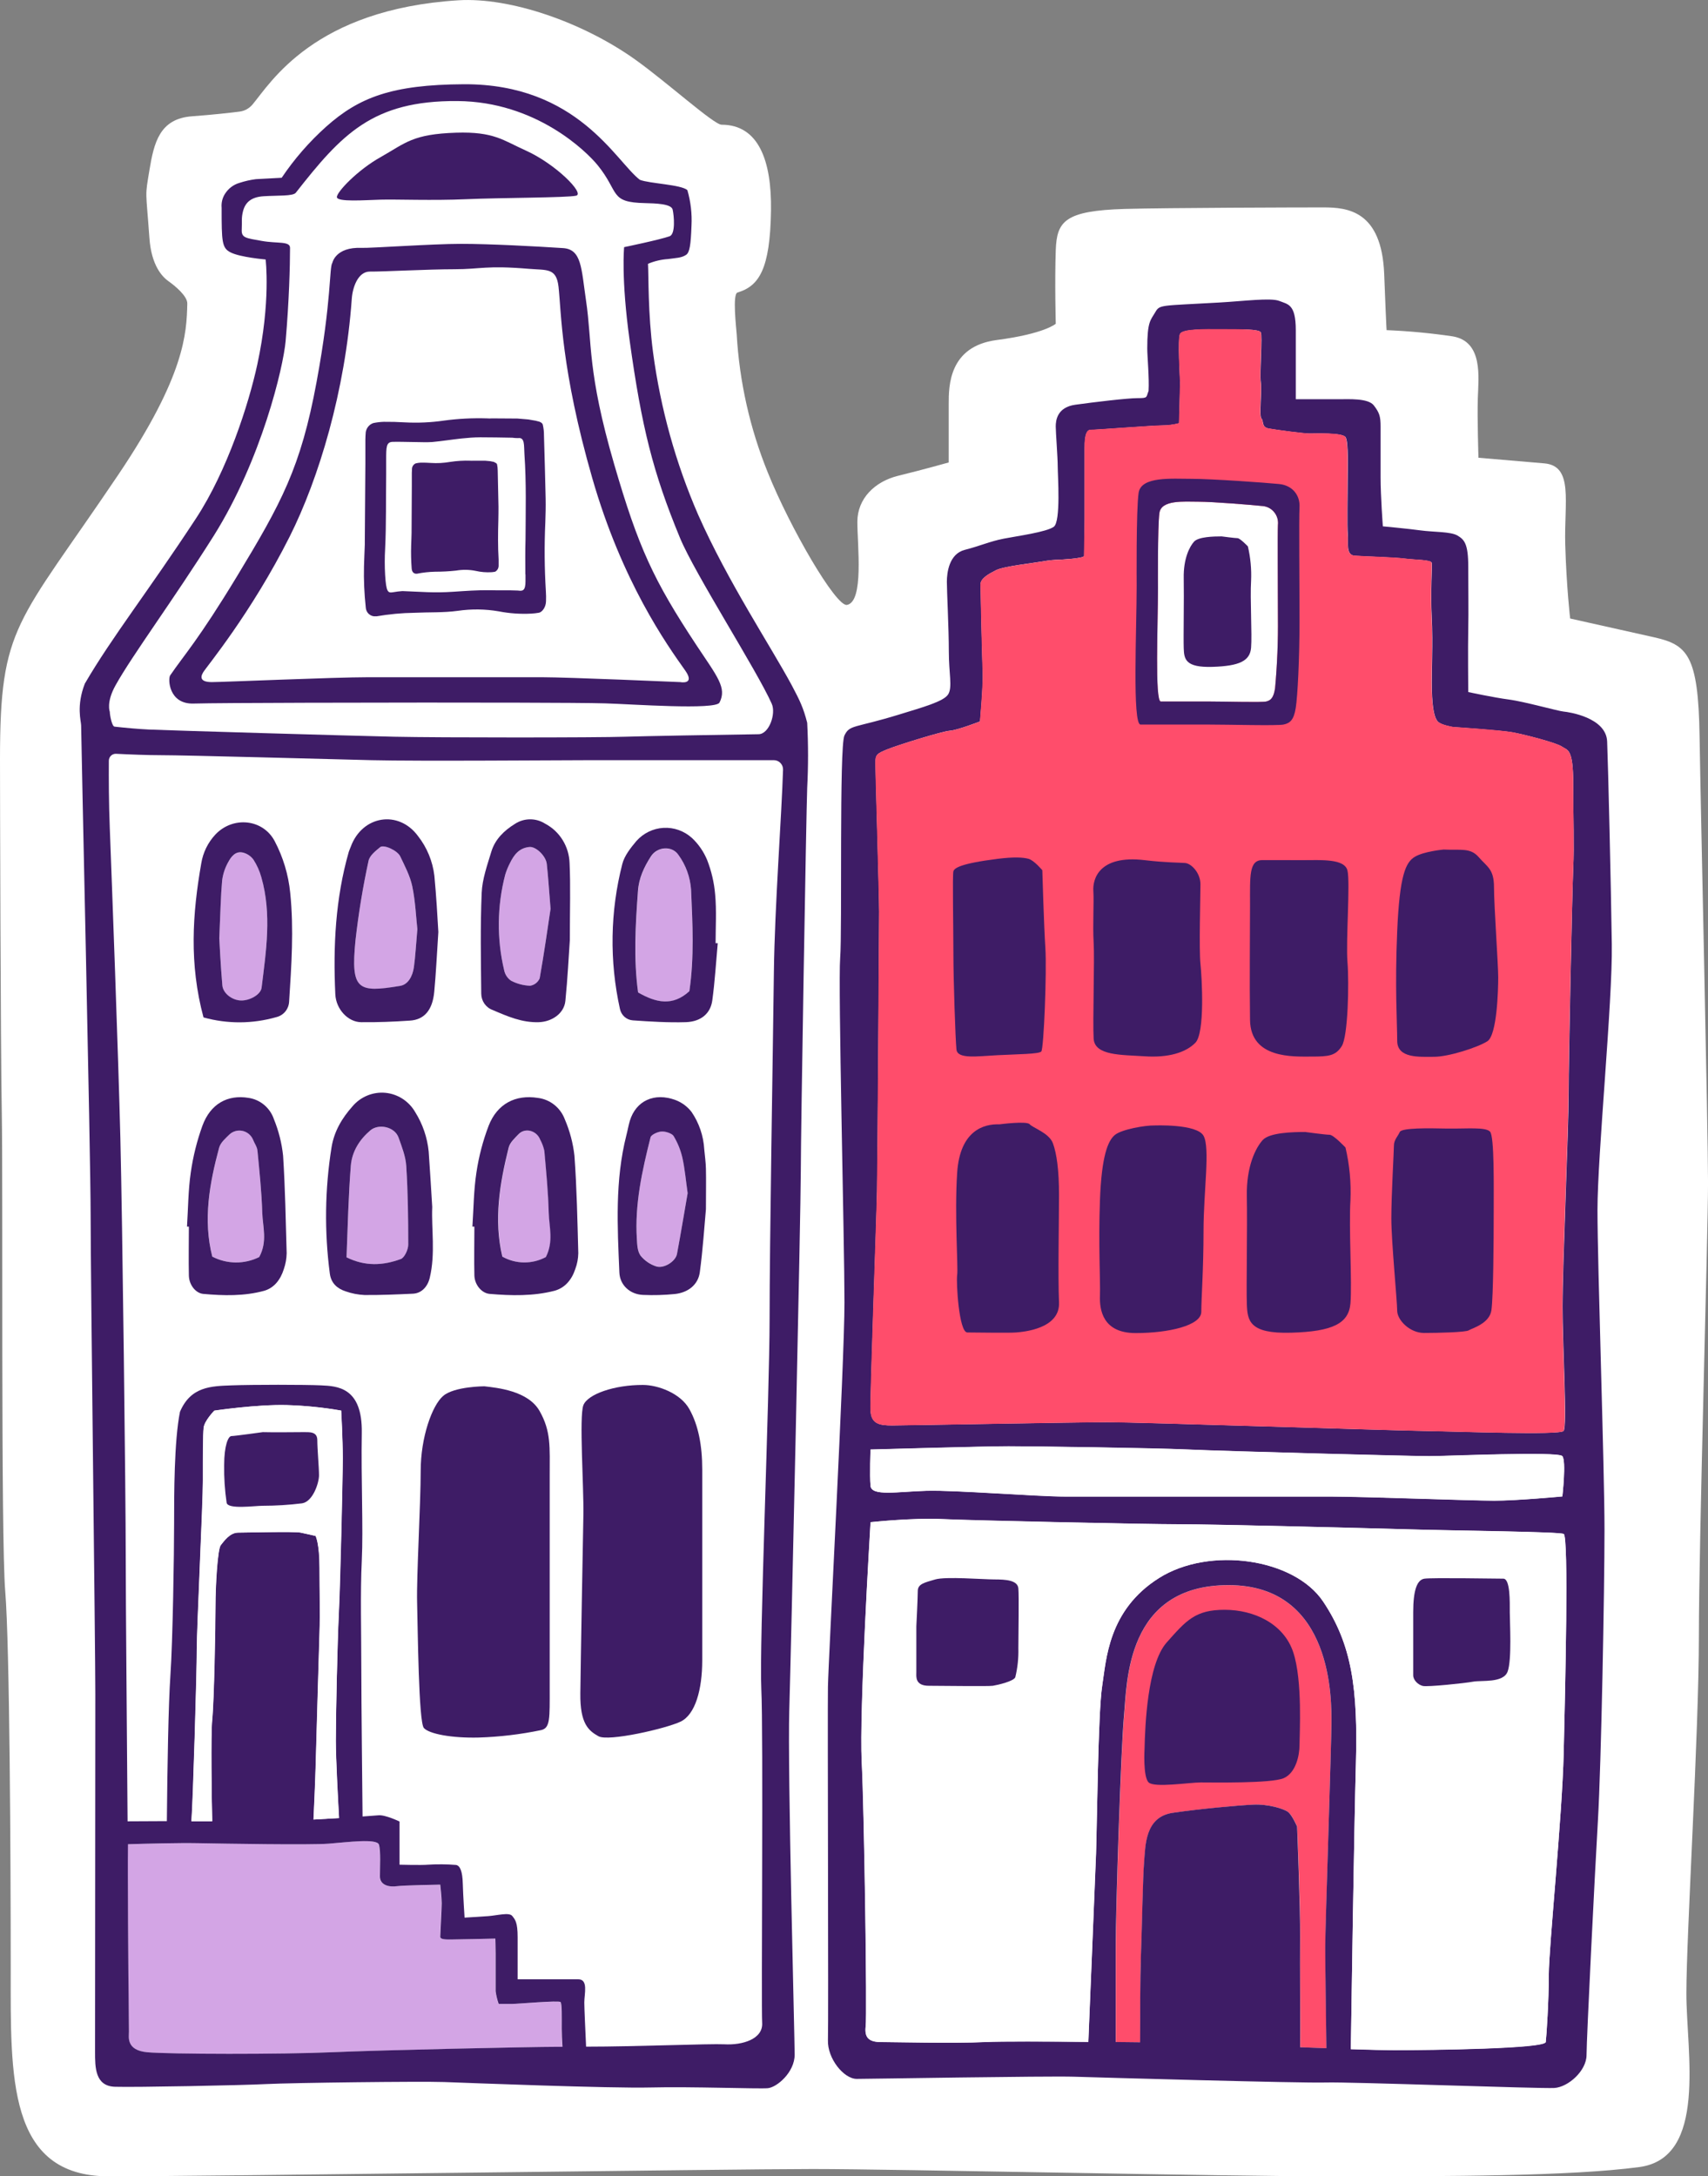 <svg width="62" height="79" viewBox="0 0 62 79" fill="none" xmlns="http://www.w3.org/2000/svg">
<rect x="0" y="0" width="62" height="79" fill="#808080" stroke="none"/>
<g clip-path="url(#clip0_19387_123325)">
<path d="M16.646 0.01C18.518 -0.102 21.143 0.798 23.059 2.163C24.201 2.977 25.913 4.527 26.193 4.527C27.542 4.527 28.013 5.843 27.987 7.638C27.956 9.791 27.545 10.387 26.77 10.619C26.58 10.677 26.729 11.932 26.742 12.134C26.841 13.86 27.223 15.558 27.873 17.156C28.681 19.167 30.349 22.03 30.744 21.958C31.367 21.846 31.122 19.798 31.122 18.945C31.122 18.092 31.76 17.482 32.587 17.275C33.555 17.037 34.438 16.787 34.438 16.787V14.659C34.438 14.024 34.438 12.571 36.18 12.343C37.922 12.116 38.324 11.752 38.324 11.752C38.324 11.752 38.283 10.223 38.324 9.075C38.362 8.028 38.656 7.649 40.831 7.584C42.397 7.541 47.179 7.529 48.042 7.529C48.906 7.529 50.157 7.641 50.246 9.952C50.336 12.262 50.335 11.984 50.335 11.984C51.136 12.017 51.934 12.092 52.727 12.209C53.844 12.392 53.668 13.701 53.645 14.444C53.621 15.186 53.668 16.616 53.668 16.616L56.057 16.82C57.129 16.912 56.774 18.228 56.818 19.773C56.863 21.317 56.996 22.452 56.996 22.452C56.996 22.452 58.835 22.861 60.042 23.133C61.248 23.406 61.649 23.769 61.694 26.721C61.74 29.673 62.001 40.991 62.001 42.928C62.001 44.865 61.669 55.871 61.669 59.401C61.669 62.932 61.215 70.23 61.215 72.361C61.215 74.493 61.99 78.333 59.504 78.664C57.017 78.995 52.607 79.001 48.457 79.001C44.307 79.001 32.586 78.735 29.504 78.735C26.422 78.735 7.646 79 3.952 79C0.258 79 0.389 75.368 0.389 71.479C0.389 67.589 0.353 59.738 0.19 57.764C0.028 55.79 0.111 42.87 0.065 40.415C0.02 37.959 0 28.651 0 27.563C0 22.676 0.607 22.702 4.291 17.237C6.718 13.635 6.774 12.092 6.799 11.023C6.806 10.744 6.342 10.368 6.116 10.208C5.89 10.049 5.494 9.637 5.424 8.643C5.295 6.842 5.258 7.18 5.424 6.178C5.59 5.176 5.793 4.306 6.974 4.221C7.726 4.165 8.344 4.096 8.691 4.052C8.875 4.03 9.044 3.938 9.165 3.795C9.823 3.012 11.389 0.338 16.646 0.01Z" fill="white"/>
<path d="M28.015 25.549C28.175 25.905 27.921 26.646 27.537 26.653C26.049 26.675 23.351 26.721 22.682 26.744C21.749 26.777 15.929 26.777 14.318 26.744C12.706 26.71 6.114 26.519 5.407 26.483C5.019 26.465 4.521 26.419 4.159 26.378C4.059 26.368 3.986 25.945 3.986 25.845V25.838C3.986 25.838 3.846 25.5 4.197 24.873C4.811 23.771 6.254 21.834 7.758 19.443C9.489 16.682 10.279 13.324 10.362 12.38C10.49 10.932 10.516 9.647 10.523 9.004C10.523 8.756 10.08 8.856 9.495 8.751C8.909 8.646 8.754 8.648 8.77 8.339C8.785 8.051 8.752 7.934 8.813 7.686C8.891 7.362 9.103 7.157 9.569 7.129C10.08 7.098 10.631 7.129 10.732 7.003C12.398 4.881 13.521 3.647 16.605 3.668C19.452 3.687 21.29 5.503 21.697 5.998C22.498 6.986 22.108 7.349 23.422 7.373C23.782 7.373 24.383 7.395 24.419 7.609C24.454 7.822 24.523 8.496 24.308 8.576C23.956 8.704 22.657 8.971 22.657 8.971C22.657 8.971 22.547 10.09 22.857 12.355C23.294 15.506 23.7 17.145 24.685 19.527C25.223 20.831 27.478 24.337 28.015 25.549Z" fill="white"/>
<path d="M5.85 27.419C6.736 27.419 11.759 27.559 13.489 27.601C15.218 27.642 20.332 27.601 21.41 27.601C22.26 27.601 26.399 27.601 28.097 27.601C28.142 27.601 28.185 27.61 28.226 27.627C28.267 27.645 28.304 27.67 28.335 27.703C28.366 27.735 28.39 27.773 28.407 27.815C28.423 27.857 28.43 27.902 28.429 27.947C28.382 29.582 28.128 32.922 28.097 35.286C28.058 38.358 27.941 45.129 27.941 47.885C27.941 50.641 27.564 59.733 27.642 61.308C27.721 62.884 27.636 72.842 27.673 73.432C27.711 74.022 26.954 74.251 26.295 74.212C25.777 74.181 23.078 74.302 21.282 74.299C21.254 73.692 21.217 72.886 21.217 72.696C21.217 72.381 21.371 71.853 20.996 71.853H18.796V70.325C18.796 69.784 18.707 69.683 18.597 69.549C18.488 69.415 18.044 69.538 17.723 69.56C17.402 69.583 16.871 69.615 16.871 69.615C16.871 69.615 16.817 68.828 16.806 68.377C16.795 67.927 16.705 67.726 16.561 67.702C16.223 67.675 15.883 67.672 15.544 67.693C15.302 67.715 14.51 67.693 14.51 67.693C14.51 67.693 14.505 67.119 14.51 66.962C14.516 66.804 14.51 66.125 14.51 66.125C14.51 66.125 13.986 65.873 13.741 65.9C13.688 65.906 13.474 65.923 13.168 65.943C13.16 65.061 13.123 61.792 13.123 60.625C13.123 59.29 13.085 57.812 13.14 56.651C13.195 55.491 13.111 53.699 13.14 52.026C13.169 50.352 12.248 50.322 11.66 50.293C11.072 50.265 9.175 50.265 8.422 50.293C7.669 50.322 6.929 50.332 6.54 51.253C6.319 52.314 6.326 54.263 6.326 55.315C6.326 56.368 6.28 59.546 6.193 60.815C6.119 61.896 6.082 64.079 6.064 66.112L4.638 66.119C4.618 63.114 4.571 58.276 4.571 56.504C4.571 54.26 4.455 44.339 4.376 41.31C4.297 38.281 4.066 31.98 3.992 30.055C3.954 29.13 3.953 28.269 3.961 27.623C3.961 27.589 3.969 27.556 3.982 27.525C3.996 27.494 4.015 27.466 4.039 27.442C4.063 27.419 4.092 27.401 4.123 27.389C4.154 27.377 4.188 27.372 4.221 27.373C4.724 27.395 5.377 27.419 5.85 27.419Z" fill="white"/>
<path d="M7.162 66.908C8.165 66.926 11.239 66.98 11.922 66.926C12.605 66.872 13.678 66.729 13.747 66.961C13.817 67.193 13.784 67.773 13.784 68.11C13.784 68.448 14.137 68.503 14.39 68.47C14.644 68.438 15.973 68.414 15.973 68.414C15.973 68.414 16.028 68.874 16.028 69.089C16.028 69.304 15.973 70.204 15.973 70.304C15.973 70.404 16.159 70.405 16.359 70.405C16.558 70.405 17.974 70.371 17.974 70.371C17.974 70.371 17.985 70.685 17.985 70.912V72.282C18.006 72.44 18.043 72.594 18.096 72.744H18.582C18.771 72.744 20.286 72.609 20.34 72.675C20.395 72.742 20.385 73.204 20.385 73.642C20.385 73.811 20.396 74.057 20.41 74.3H20.205C19.276 74.3 13.855 74.42 12.036 74.497C10.217 74.575 6.111 74.577 5.338 74.497C4.564 74.417 4.674 73.947 4.674 73.749C4.674 73.551 4.635 70.168 4.635 68.043C4.635 67.759 4.635 67.385 4.635 66.948C5.293 66.926 6.47 66.896 7.162 66.908Z" fill="#D3A5E5"/>
<path d="M8.646 55.634C8.952 55.634 10.675 55.587 10.911 55.634C11.147 55.681 11.454 55.755 11.454 55.755C11.454 55.755 11.596 56.019 11.596 56.907C11.596 57.795 11.621 58.538 11.596 59.258C11.572 59.978 11.478 63.337 11.454 64.176C11.438 64.749 11.4 65.579 11.378 66.049C11.694 66.032 12.009 66.013 12.305 65.996C12.266 65.295 12.188 63.837 12.188 63.182C12.188 62.302 12.245 59.694 12.298 58.529C12.351 57.364 12.44 53.645 12.44 52.936C12.44 52.227 12.382 51.205 12.382 51.205C11.729 51.091 11.068 51.023 10.405 51.004C9.317 50.976 7.781 51.203 7.781 51.203C7.781 51.203 7.419 51.572 7.39 51.828C7.361 52.083 7.362 52.848 7.362 53.73C7.362 54.611 7.141 59.066 7.141 59.888C7.141 60.711 7.004 65.388 6.946 66.112C7.204 66.112 7.459 66.112 7.7 66.112C7.684 65.288 7.649 62.996 7.7 62.428C7.772 61.732 7.818 58.972 7.818 58.277C7.818 57.581 7.895 56.236 8.01 56.093C8.125 55.95 8.339 55.634 8.646 55.634ZM4.641 68.041C4.641 70.166 4.68 73.556 4.68 73.747C4.68 73.939 4.569 74.422 5.344 74.496C6.119 74.569 10.222 74.576 12.043 74.496C13.864 74.416 19.282 74.299 20.212 74.299H20.417C20.402 74.056 20.391 73.809 20.391 73.64C20.391 73.203 20.402 72.74 20.347 72.674C20.292 72.607 18.777 72.742 18.589 72.742H18.102C18.049 72.593 18.012 72.438 17.991 72.281V70.91C17.991 70.685 17.98 70.37 17.98 70.37C17.98 70.37 16.564 70.403 16.365 70.403C16.166 70.403 15.98 70.403 15.98 70.302C15.98 70.201 16.034 69.3 16.034 69.088C16.034 68.875 15.98 68.412 15.98 68.412C15.98 68.412 14.652 68.434 14.397 68.469C14.142 68.504 13.79 68.445 13.79 68.109C13.79 67.772 13.825 67.192 13.754 66.96C13.683 66.727 12.613 66.872 11.928 66.925C11.244 66.978 8.165 66.925 7.169 66.907C6.477 66.894 5.3 66.925 4.645 66.945C4.64 67.384 4.641 67.753 4.641 68.041ZM3.985 30.05C4.059 31.978 4.294 38.276 4.369 41.304C4.444 44.333 4.564 54.256 4.564 56.498C4.564 58.271 4.611 63.108 4.631 66.113L6.057 66.106C6.076 64.073 6.113 61.89 6.186 60.81C6.273 59.541 6.32 56.363 6.32 55.31C6.32 54.256 6.32 52.308 6.533 51.248C6.925 50.326 7.664 50.316 8.415 50.288C9.166 50.26 11.072 50.26 11.653 50.288C12.234 50.316 13.162 50.344 13.133 52.02C13.104 53.696 13.19 55.481 13.133 56.646C13.075 57.811 13.116 59.285 13.116 60.62C13.116 61.787 13.153 65.055 13.161 65.938C13.467 65.917 13.681 65.9 13.734 65.895C13.979 65.868 14.503 66.12 14.503 66.12C14.503 66.12 14.503 66.795 14.503 66.956C14.503 67.117 14.503 67.688 14.503 67.688C14.503 67.688 15.295 67.709 15.537 67.688C15.876 67.667 16.216 67.67 16.555 67.697C16.698 67.722 16.787 67.922 16.799 68.372C16.811 68.822 16.864 69.61 16.864 69.61C16.864 69.61 17.395 69.577 17.716 69.555C18.037 69.532 18.48 69.409 18.59 69.544C18.701 69.679 18.79 69.779 18.79 70.319V71.847H20.989C21.364 71.847 21.21 72.375 21.21 72.69C21.21 72.881 21.247 73.686 21.275 74.293C23.071 74.293 25.77 74.181 26.288 74.207C26.952 74.246 27.705 74.017 27.666 73.427C27.628 72.836 27.714 62.876 27.635 61.303C27.557 59.73 27.936 50.633 27.936 47.878C27.936 45.123 28.054 38.351 28.092 35.28C28.121 32.916 28.375 29.576 28.424 27.941C28.426 27.896 28.418 27.851 28.402 27.809C28.386 27.767 28.361 27.728 28.33 27.696C28.299 27.664 28.262 27.638 28.222 27.621C28.181 27.603 28.137 27.594 28.092 27.594C26.394 27.594 22.255 27.594 21.405 27.594C20.327 27.594 15.217 27.636 13.484 27.594C11.75 27.552 6.731 27.413 5.846 27.413C5.372 27.413 4.719 27.388 4.211 27.362C4.177 27.361 4.144 27.366 4.113 27.378C4.082 27.39 4.053 27.408 4.029 27.431C4.005 27.455 3.985 27.483 3.972 27.514C3.958 27.545 3.951 27.578 3.951 27.612C3.947 28.265 3.948 29.126 3.985 30.05ZM29.301 26.237C29.342 27.024 29.342 27.813 29.301 28.6C29.268 29.444 29.069 41.083 29.069 42.501C29.069 43.919 28.719 59.841 28.651 62.068C28.584 64.296 28.846 73.944 28.846 74.584C28.846 75.223 28.201 75.772 27.869 75.801C27.537 75.831 25.081 75.738 23.621 75.775C22.161 75.812 16.985 75.608 16.123 75.577C15.261 75.547 10.58 75.604 9.685 75.65C8.789 75.697 4.899 75.772 4.175 75.749C3.451 75.727 3.45 75.049 3.45 74.479C3.45 73.908 3.46 63.203 3.46 61.495C3.46 59.788 3.29 46.287 3.29 44.114C3.29 41.94 2.945 26.81 2.945 26.331C2.945 26.18 2.763 25.629 3.079 24.816C4.062 23.128 5.375 21.471 7.115 18.818C8.253 17.083 9.03 14.66 9.339 13.235C9.835 10.951 9.642 9.419 9.642 9.419C9.642 9.419 8.722 9.341 8.372 9.163C8.053 9.004 8.045 8.778 8.045 7.54C8.029 7.362 8.072 7.183 8.169 7.033C8.291 6.841 8.478 6.7 8.694 6.638C8.889 6.574 9.089 6.529 9.292 6.503L10.225 6.453C10.686 5.767 11.23 5.143 11.844 4.594C13.032 3.538 14.217 3.072 16.837 3.058C20.972 3.039 22.36 5.871 23.228 6.528C23.585 6.666 24.717 6.697 24.951 6.901C25.073 7.32 25.124 7.758 25.101 8.194C25.076 8.898 25.033 9.161 24.908 9.249C24.734 9.368 24.535 9.361 24.244 9.404C23.995 9.421 23.751 9.479 23.522 9.576C23.548 10.017 23.516 11.357 23.707 12.803C23.978 14.833 24.529 16.814 25.344 18.688C26.422 21.12 27.956 23.421 28.742 24.878C29.037 25.435 29.163 25.695 29.301 26.237ZM27.537 26.652C27.921 26.645 28.174 25.905 28.015 25.548C27.478 24.337 25.223 20.83 24.684 19.527C23.699 17.144 23.293 15.505 22.855 12.354C22.541 10.09 22.656 8.971 22.656 8.971C22.656 8.971 23.955 8.703 24.307 8.576C24.528 8.496 24.466 7.823 24.417 7.608C24.369 7.393 23.775 7.383 23.421 7.373C22.107 7.348 22.497 6.986 21.695 5.997C21.294 5.502 19.456 3.687 16.603 3.668C13.52 3.646 12.398 4.881 10.737 6.997C10.637 7.125 10.085 7.091 9.574 7.123C9.108 7.151 8.897 7.356 8.818 7.68C8.757 7.928 8.79 8.045 8.775 8.333C8.759 8.642 8.934 8.642 9.5 8.745C10.066 8.847 10.53 8.745 10.528 8.998C10.528 9.646 10.495 10.931 10.368 12.382C10.285 13.323 9.494 16.681 7.763 19.442C6.254 21.834 4.811 23.771 4.196 24.873C3.845 25.502 3.986 25.837 3.986 25.837V25.844C3.986 25.944 4.059 26.367 4.159 26.377C4.525 26.418 5.019 26.464 5.406 26.482C6.114 26.515 12.712 26.707 14.317 26.743C15.922 26.779 21.748 26.777 22.682 26.743C23.35 26.721 26.049 26.673 27.537 26.652Z" fill="#3E1C66"/>
<path d="M10.405 51.004C11.07 51.023 11.732 51.089 12.387 51.203C12.387 51.203 12.444 52.227 12.444 52.934C12.444 53.642 12.36 57.362 12.303 58.527C12.245 59.692 12.192 62.301 12.192 63.181C12.192 63.838 12.271 65.296 12.309 65.994C12.014 66.011 11.698 66.03 11.383 66.047C11.405 65.577 11.443 64.747 11.458 64.174C11.482 63.335 11.577 59.975 11.601 59.256C11.625 58.537 11.601 57.793 11.601 56.905C11.601 56.017 11.458 55.754 11.458 55.754C11.458 55.754 11.152 55.681 10.916 55.632C10.68 55.584 8.956 55.632 8.651 55.632C8.345 55.632 8.131 55.945 8.015 56.089C7.9 56.233 7.824 57.577 7.824 58.273C7.824 58.968 7.777 61.728 7.705 62.424C7.649 62.987 7.684 65.284 7.705 66.108C7.464 66.108 7.21 66.108 6.952 66.108C7.009 65.384 7.146 60.699 7.146 59.884C7.146 59.069 7.368 54.605 7.368 53.726C7.368 52.847 7.368 52.078 7.396 51.824C7.423 51.569 7.777 51.209 7.777 51.209C7.777 51.209 9.314 50.976 10.405 51.004Z" fill="white"/>
<path d="M25.274 23.41C23.724 21.062 23.176 19.882 22.295 16.855C21.307 13.459 21.504 12.465 21.272 10.905C21.1 9.738 21.117 9.05 20.439 9.006C19.49 8.944 17.798 8.852 16.739 8.852C15.681 8.852 13.474 9.01 13.121 8.998C12.177 8.96 12.066 9.538 12.066 9.538C11.946 9.698 12.047 10.865 11.492 13.864C10.919 16.973 10.21 18.266 8.605 20.916C7.193 23.245 6.691 23.763 6.177 24.517C6.093 24.64 6.119 25.568 7.03 25.539C7.941 25.51 14.096 25.503 15.419 25.503C16.742 25.503 21.002 25.503 21.973 25.532C22.944 25.561 25.976 25.78 26.118 25.503C26.389 24.966 26.05 24.578 25.274 23.41ZM24.695 24.76C24.695 24.76 20.617 24.583 19.672 24.583H13.368C12.127 24.583 8.081 24.76 7.693 24.76C7.306 24.76 7.25 24.614 7.373 24.408C7.496 24.202 9.106 22.277 10.516 19.476C11.572 17.372 12.532 14.194 12.769 10.849C12.797 10.442 12.99 9.851 13.433 9.858C13.876 9.864 15.555 9.773 16.501 9.773C17.448 9.773 17.635 9.627 19.208 9.759C19.851 9.813 20.195 9.717 20.274 10.407C20.376 11.307 20.359 13.392 21.499 17.355C22.581 21.113 24.188 23.376 24.88 24.349C25.239 24.866 24.695 24.76 24.695 24.76Z" fill="#3E1C66"/>
<path d="M19.815 21.464C19.764 20.631 19.757 19.795 19.795 18.961C19.805 18.675 19.813 18.387 19.807 18.102C19.792 17.337 19.767 16.574 19.746 15.811C19.748 15.676 19.733 15.541 19.702 15.41C19.685 15.35 19.591 15.305 19.547 15.298C19.503 15.291 19.486 15.281 19.455 15.274C19.363 15.256 19.27 15.245 19.178 15.226L18.783 15.193L17.861 15.187H17.854C17.797 15.192 17.738 15.192 17.681 15.187C17.159 15.171 16.636 15.197 16.119 15.267C15.648 15.336 15.171 15.357 14.696 15.332C14.442 15.316 14.187 15.31 13.932 15.312C13.805 15.316 13.677 15.331 13.552 15.357C13.481 15.381 13.418 15.424 13.37 15.481C13.322 15.539 13.29 15.608 13.277 15.683C13.269 15.776 13.263 15.872 13.263 15.966C13.263 16.252 13.263 16.539 13.263 16.826C13.263 16.969 13.242 19.665 13.242 19.665V19.766C13.233 20.028 13.22 20.289 13.213 20.554C13.201 21.053 13.223 21.553 13.277 22.049C13.279 22.095 13.29 22.139 13.309 22.18C13.328 22.221 13.355 22.258 13.388 22.288C13.422 22.318 13.461 22.341 13.503 22.356C13.545 22.37 13.59 22.376 13.635 22.372C13.646 22.372 13.658 22.372 13.669 22.372C14.126 22.293 14.588 22.25 15.052 22.244C15.573 22.218 16.097 22.244 16.615 22.173C17.11 22.101 17.613 22.107 18.107 22.192C18.495 22.268 18.892 22.295 19.287 22.274C19.38 22.269 19.472 22.258 19.564 22.242C19.674 22.221 19.814 22.052 19.82 21.828C19.825 21.706 19.823 21.585 19.815 21.464ZM19.075 20.852C19.075 20.936 19.075 21.022 19.075 21.106C19.075 21.245 19.057 21.371 18.991 21.417C18.926 21.463 18.844 21.438 18.785 21.436C18.453 21.421 18.131 21.436 17.803 21.425C17.298 21.419 16.895 21.452 16.465 21.48C15.729 21.529 15.292 21.48 14.607 21.456C14.493 21.464 14.38 21.478 14.268 21.498C14.079 21.529 14.02 21.498 13.98 20.873C13.962 20.557 13.962 20.241 13.98 19.924C14.024 19.018 14.005 18.109 14.018 17.202C14.018 17.033 14.018 16.864 14.018 16.694C14.018 16.227 14.018 16.046 14.254 16.039C14.511 16.032 14.769 16.045 15.028 16.046C15.25 16.046 15.471 16.061 15.683 16.046C16.04 16.014 16.395 15.955 16.752 15.917C16.98 15.893 17.207 15.875 17.435 15.874C17.822 15.874 18.21 15.882 18.596 15.889C18.665 15.899 18.735 15.904 18.805 15.903C19.06 15.866 19.015 16.173 19.037 16.488C19.109 17.519 19.081 18.554 19.076 19.59C19.063 20.008 19.068 20.43 19.07 20.852H19.075Z" fill="#3E1C66"/>
<path d="M14.944 20.642C14.957 20.797 15.055 20.828 15.116 20.826C15.121 20.827 15.127 20.827 15.133 20.826C15.352 20.782 15.574 20.758 15.797 20.753C16.049 20.753 16.302 20.74 16.552 20.713C16.791 20.672 17.035 20.675 17.272 20.724C17.459 20.767 17.651 20.782 17.842 20.771C17.887 20.768 17.932 20.761 17.976 20.752C18.016 20.729 18.049 20.694 18.072 20.652C18.093 20.61 18.103 20.563 18.1 20.516C18.1 20.448 18.1 20.379 18.1 20.312C18.071 19.836 18.076 19.359 18.09 18.883C18.09 18.72 18.099 18.555 18.095 18.392C18.088 17.957 18.077 17.52 18.067 17.084C18.067 17.009 18.059 16.933 18.044 16.859C18.037 16.824 17.991 16.799 17.97 16.792L17.933 16.769C17.888 16.759 17.843 16.752 17.799 16.741L17.608 16.723H17.166C17.138 16.726 17.109 16.726 17.081 16.723C16.829 16.714 16.577 16.73 16.328 16.769C16.101 16.808 15.871 16.82 15.641 16.805C15.518 16.796 15.396 16.793 15.273 16.794C15.211 16.797 15.149 16.806 15.089 16.821C15.053 16.837 15.021 16.862 14.998 16.895C14.974 16.927 14.96 16.965 14.956 17.006C14.956 17.06 14.949 17.118 14.949 17.168C14.949 17.332 14.949 17.495 14.949 17.658C14.949 17.741 14.94 19.279 14.94 19.279V19.337C14.94 19.487 14.928 19.636 14.925 19.788C14.916 20.073 14.922 20.358 14.944 20.642Z" fill="#3E1C66"/>
<path d="M16.557 4.817C17.932 4.773 18.262 5.095 19.073 5.458C20.163 5.945 21.237 7.027 20.914 7.103C20.591 7.18 18.146 7.176 16.929 7.231C15.711 7.286 14.383 7.231 13.812 7.248C13.24 7.264 12.235 7.341 12.229 7.155C12.222 6.97 12.981 6.167 13.836 5.692C14.723 5.191 14.975 4.867 16.557 4.817Z" fill="#3E1C66"/>
<path d="M17.582 50.322C18.052 50.377 19.172 50.483 19.589 51.223C20.006 51.962 19.954 52.52 19.954 53.555C19.954 54.589 19.954 60.153 19.954 61.266C19.954 62.379 19.978 62.729 19.639 62.803C18.895 62.958 18.139 63.048 17.38 63.072C16.389 63.097 15.579 62.939 15.387 62.727C15.195 62.516 15.166 59.126 15.141 58.169C15.117 57.212 15.271 54.6 15.271 53.389C15.271 52.178 15.684 51.013 16.09 50.669C16.496 50.325 17.582 50.322 17.582 50.322Z" fill="#3E1C66"/>
<path d="M23.338 50.273C23.876 50.273 24.702 50.569 25.025 51.153C25.349 51.735 25.491 52.465 25.491 53.342V60.271C25.491 61.329 25.24 62.242 24.702 62.496C24.164 62.75 22.083 63.227 21.724 63.025C21.366 62.824 21.054 62.575 21.066 61.475C21.078 60.376 21.158 55.967 21.177 54.982C21.195 53.998 21.018 51.408 21.177 51.007C21.335 50.607 22.298 50.27 23.338 50.273Z" fill="#3E1C66"/>
<path d="M9.54 51.986C9.94 51.998 10.742 51.986 10.992 51.986C11.242 51.986 11.518 51.961 11.518 52.278C11.518 52.596 11.58 53.271 11.58 53.551C11.58 53.832 11.358 54.506 10.967 54.57C10.493 54.629 10.017 54.658 9.54 54.659C9.24 54.659 8.262 54.8 8.226 54.546C8.16 54.096 8.13 53.64 8.137 53.184C8.137 52.46 8.288 52.129 8.401 52.129C8.514 52.129 9.54 51.986 9.54 51.986Z" fill="#3E1C66"/>
<path d="M15.15 33.731C15.101 34.294 15.08 34.698 15.025 35.102C14.978 35.446 14.803 35.745 14.52 35.792C12.982 36.047 12.728 35.942 12.904 34.141C13.013 33.172 13.171 32.209 13.377 31.256C13.417 31.058 13.638 30.89 13.802 30.755C13.934 30.642 14.427 30.867 14.529 31.092C14.695 31.442 14.885 31.797 14.966 32.181C15.08 32.729 15.103 33.306 15.15 33.731Z" fill="#D3A5E5"/>
<path d="M19.848 31.362C19.899 31.822 19.928 32.285 19.985 32.991C19.881 33.68 19.753 34.6 19.59 35.515C19.559 35.585 19.511 35.647 19.451 35.694C19.39 35.74 19.319 35.771 19.244 35.782C19.002 35.774 18.765 35.712 18.551 35.599C18.486 35.555 18.43 35.498 18.387 35.432C18.344 35.365 18.314 35.291 18.299 35.213C18.03 34.075 18.044 32.887 18.338 31.756C18.383 31.606 18.443 31.46 18.515 31.322C18.658 31.033 18.847 30.781 19.22 30.746C19.455 30.726 19.815 31.072 19.848 31.362Z" fill="#D3A5E5"/>
<path d="M24.771 42.02C24.861 42.425 24.896 42.84 24.962 43.306C24.84 44.01 24.716 44.762 24.576 45.512C24.525 45.788 24.092 46.059 23.819 45.963C23.597 45.891 23.4 45.756 23.252 45.573C23.135 45.4 23.132 45.172 23.119 44.969C23.039 43.719 23.308 42.493 23.616 41.278C23.638 41.187 23.872 41.076 24.016 41.068C24.16 41.06 24.398 41.14 24.452 41.231C24.599 41.475 24.707 41.741 24.771 42.02Z" fill="#D3A5E5"/>
<path d="M19.925 44.026C19.941 44.536 20.108 45.07 19.822 45.631C19.578 45.762 19.305 45.83 19.03 45.827C18.754 45.824 18.483 45.751 18.242 45.616C17.924 44.28 18.147 42.962 18.471 41.66C18.519 41.468 18.692 41.313 18.831 41.17C19.069 40.923 19.487 41.037 19.616 41.368C19.684 41.494 19.735 41.629 19.766 41.77C19.83 42.52 19.903 43.272 19.925 44.026Z" fill="#D3A5E5"/>
<path d="M14.747 42.33C14.808 43.279 14.822 44.232 14.819 45.183C14.819 45.363 14.681 45.655 14.548 45.703C13.911 45.939 13.262 45.978 12.579 45.64C12.628 44.498 12.649 43.402 12.735 42.311C12.774 41.789 13.056 41.362 13.443 41.034C13.746 40.776 14.329 40.9 14.467 41.291C14.585 41.628 14.723 41.98 14.747 42.33Z" fill="#D3A5E5"/>
<path d="M9.52 44.026C9.534 44.536 9.714 45.069 9.409 45.631C9.144 45.762 8.852 45.829 8.557 45.826C8.261 45.824 7.971 45.751 7.708 45.615C7.367 44.279 7.607 42.961 7.957 41.659C8.008 41.468 8.196 41.312 8.343 41.169C8.407 41.114 8.483 41.074 8.565 41.054C8.647 41.033 8.732 41.033 8.815 41.052C8.897 41.071 8.973 41.11 9.038 41.165C9.103 41.219 9.154 41.289 9.188 41.368C9.243 41.5 9.337 41.629 9.349 41.769C9.416 42.519 9.494 43.272 9.52 44.026Z" fill="#D3A5E5"/>
<path d="M9.487 31.843C9.87 33.179 9.659 34.519 9.495 35.856C9.467 36.099 9.068 36.332 8.745 36.323C8.422 36.314 8.093 36.063 8.07 35.77C8.014 35.058 7.981 34.345 7.959 34.066C8.004 33.074 8.012 32.517 8.063 31.963C8.092 31.729 8.168 31.503 8.284 31.299C8.395 31.102 8.547 30.888 8.82 30.955C8.97 30.99 9.103 31.077 9.198 31.2C9.326 31.398 9.424 31.614 9.487 31.843Z" fill="#D3A5E5"/>
<path d="M25.625 42.43C25.635 42.848 25.625 43.264 25.625 43.893C25.568 44.515 25.515 45.347 25.404 46.175C25.347 46.625 24.989 46.921 24.493 46.973C24.109 47.011 23.723 47.022 23.338 47.005C22.863 46.984 22.501 46.646 22.483 46.191C22.412 44.523 22.32 42.853 22.738 41.206C22.784 41.032 22.812 40.855 22.864 40.682C23.086 39.959 23.75 39.644 24.525 39.933C24.754 40.02 24.955 40.17 25.105 40.366C25.377 40.765 25.536 41.232 25.564 41.717C25.586 41.952 25.62 42.189 25.625 42.43ZM24.961 43.31C24.895 42.844 24.86 42.429 24.77 42.024C24.706 41.746 24.598 41.48 24.451 41.236C24.396 41.145 24.16 41.064 24.015 41.073C23.869 41.082 23.637 41.192 23.615 41.283C23.307 42.501 23.038 43.724 23.118 44.974C23.131 45.178 23.133 45.405 23.251 45.578C23.399 45.761 23.596 45.896 23.817 45.968C24.091 46.063 24.524 45.792 24.575 45.517C24.716 44.762 24.84 44.006 24.962 43.307L24.961 43.31Z" fill="#3E1C66"/>
<path d="M20.992 45.493C20.988 45.689 20.951 45.884 20.882 46.068C20.752 46.461 20.501 46.754 20.126 46.855C19.351 47.054 18.563 47.035 17.773 46.968C17.49 46.943 17.231 46.647 17.22 46.301C17.206 45.709 17.22 45.118 17.22 44.526H17.148C17.192 43.87 17.195 43.207 17.294 42.562C17.38 41.982 17.529 41.413 17.737 40.866C18.049 40.064 18.714 39.727 19.52 39.853C19.738 39.879 19.945 39.965 20.118 40.102C20.291 40.239 20.424 40.422 20.502 40.63C20.683 41.05 20.801 41.495 20.852 41.95C20.938 43.125 20.96 44.31 20.992 45.493ZM19.815 45.631C20.101 45.068 19.934 44.536 19.919 44.026C19.899 43.272 19.826 42.519 19.759 41.77C19.728 41.629 19.677 41.494 19.609 41.368C19.48 41.037 19.062 40.923 18.824 41.17C18.688 41.313 18.512 41.468 18.464 41.659C18.14 42.961 17.917 44.279 18.235 45.615C18.476 45.751 18.747 45.824 19.023 45.826C19.299 45.829 19.571 45.762 19.815 45.631Z" fill="#3E1C66"/>
<path d="M20.675 31.325C20.714 32.158 20.685 32.996 20.685 34.122C20.647 34.667 20.606 35.502 20.523 36.333C20.477 36.791 20.031 37.091 19.556 37.105C18.948 37.125 18.42 36.893 17.884 36.663C17.763 36.62 17.659 36.539 17.584 36.433C17.51 36.327 17.47 36.199 17.469 36.069C17.457 34.849 17.433 33.626 17.485 32.408C17.507 31.906 17.687 31.406 17.835 30.916C17.971 30.466 18.3 30.148 18.696 29.904C18.86 29.797 19.051 29.741 19.246 29.741C19.441 29.741 19.631 29.797 19.796 29.904C20.053 30.04 20.27 30.244 20.424 30.494C20.578 30.743 20.665 31.03 20.675 31.325ZM19.985 32.991C19.928 32.284 19.899 31.821 19.848 31.361C19.817 31.072 19.455 30.724 19.22 30.745C18.844 30.78 18.658 31.032 18.515 31.322C18.443 31.46 18.383 31.605 18.338 31.755C18.044 32.886 18.03 34.075 18.299 35.212C18.314 35.291 18.344 35.365 18.387 35.431C18.43 35.497 18.486 35.554 18.551 35.599C18.765 35.711 19.002 35.774 19.244 35.782C19.319 35.77 19.39 35.74 19.451 35.693C19.511 35.646 19.559 35.585 19.59 35.514C19.753 34.599 19.881 33.68 19.985 32.991Z" fill="#3E1C66"/>
<path d="M15.768 31.792C15.837 32.523 15.879 33.255 15.912 33.831C15.857 34.667 15.826 35.337 15.763 36.003C15.7 36.67 15.4 37.016 14.877 37.048C14.291 37.088 13.702 37.112 13.115 37.105C12.635 37.105 12.197 36.635 12.172 36.092C12.089 34.342 12.179 32.603 12.66 30.924C12.678 30.862 12.709 30.803 12.731 30.741C13.148 29.597 14.472 29.39 15.176 30.352C15.501 30.767 15.706 31.266 15.768 31.792ZM15.025 35.102C15.08 34.698 15.101 34.289 15.15 33.731C15.103 33.306 15.08 32.728 14.966 32.177C14.885 31.793 14.695 31.439 14.529 31.088C14.427 30.871 13.934 30.646 13.801 30.751C13.638 30.886 13.417 31.055 13.377 31.253C13.171 32.206 13.013 33.168 12.904 34.137C12.728 35.938 12.982 36.043 14.52 35.788C14.806 35.745 14.978 35.445 15.025 35.102Z" fill="#3E1C66"/>
<path d="M15.69 43.813C15.656 44.601 15.811 45.502 15.6 46.384C15.523 46.708 15.301 46.947 14.989 46.961C14.403 46.988 13.817 47.014 13.232 47.009C12.997 46.998 12.766 46.953 12.544 46.874C12.249 46.779 12.017 46.584 11.972 46.227C11.772 44.705 11.793 43.161 12.035 41.646C12.131 41.059 12.419 40.583 12.794 40.161C12.94 39.988 13.125 39.853 13.333 39.768C13.541 39.682 13.766 39.648 13.989 39.669C14.212 39.69 14.427 39.765 14.616 39.888C14.805 40.011 14.963 40.178 15.075 40.375C15.344 40.805 15.51 41.292 15.561 41.799C15.608 42.436 15.643 43.074 15.69 43.813ZM14.819 45.183C14.819 44.232 14.808 43.279 14.747 42.33C14.726 41.979 14.586 41.628 14.467 41.291C14.326 40.9 13.746 40.776 13.443 41.033C13.056 41.362 12.779 41.789 12.735 42.311C12.649 43.401 12.624 44.498 12.579 45.64C13.262 45.978 13.907 45.938 14.548 45.703C14.681 45.655 14.818 45.363 14.819 45.183Z" fill="#3E1C66"/>
<path d="M10.535 32.413C10.671 33.731 10.579 35.045 10.495 36.359C10.488 36.492 10.439 36.618 10.355 36.72C10.271 36.821 10.156 36.892 10.029 36.922C9.165 37.169 8.252 37.173 7.387 36.932C6.863 34.987 6.985 33.164 7.306 31.338C7.37 30.946 7.548 30.582 7.818 30.294C8.455 29.619 9.543 29.725 9.97 30.531C10.278 31.115 10.47 31.754 10.535 32.413ZM9.495 35.859C9.659 34.522 9.87 33.182 9.487 31.846C9.424 31.618 9.327 31.401 9.199 31.203C9.105 31.077 8.972 30.988 8.821 30.95C8.548 30.884 8.392 31.097 8.285 31.294C8.169 31.498 8.094 31.724 8.064 31.958C8.013 32.512 8.005 33.069 7.96 34.061C7.977 34.34 8.01 35.053 8.071 35.765C8.094 36.058 8.424 36.309 8.746 36.318C9.068 36.327 9.467 36.099 9.495 35.856V35.859Z" fill="#3E1C66"/>
<path d="M10.406 45.493C10.402 45.689 10.367 45.883 10.303 46.068C10.18 46.461 9.943 46.754 9.59 46.855C8.861 47.054 8.118 47.035 7.376 46.968C7.108 46.943 6.863 46.647 6.856 46.301C6.843 45.709 6.856 45.118 6.856 44.526H6.788C6.83 43.87 6.831 43.207 6.925 42.562C7.007 41.983 7.149 41.415 7.347 40.866C7.64 40.064 8.266 39.727 9.025 39.853C9.234 39.884 9.43 39.973 9.592 40.11C9.754 40.247 9.876 40.427 9.944 40.629C10.116 41.051 10.228 41.495 10.276 41.949C10.352 43.125 10.372 44.31 10.406 45.493ZM9.409 45.631C9.716 45.068 9.537 44.536 9.52 44.026C9.497 43.272 9.418 42.519 9.346 41.77C9.334 41.629 9.236 41.501 9.185 41.368C9.151 41.289 9.1 41.22 9.035 41.165C8.97 41.111 8.894 41.072 8.812 41.053C8.73 41.034 8.645 41.034 8.563 41.054C8.481 41.075 8.405 41.114 8.341 41.17C8.194 41.313 8.009 41.468 7.955 41.659C7.605 42.961 7.365 44.279 7.706 45.615C7.969 45.752 8.26 45.824 8.556 45.827C8.851 45.83 9.144 45.763 9.409 45.631Z" fill="#3E1C66"/>
<path d="M25.086 32.301C25.14 33.53 25.197 34.759 25.024 35.984C24.419 36.54 23.814 36.405 23.166 36.03C22.998 34.802 23.071 33.577 23.161 32.351C23.193 31.885 23.382 31.476 23.634 31.086C23.865 30.728 24.4 30.702 24.63 31.036C24.898 31.405 25.056 31.844 25.086 32.301Z" fill="#D3A5E5"/>
<path d="M25.976 34.238H26.054C25.991 34.931 25.95 35.627 25.856 36.316C25.791 36.792 25.444 37.084 24.9 37.104C24.259 37.123 23.615 37.084 22.974 37.039C22.861 37.032 22.754 36.986 22.669 36.911C22.584 36.835 22.526 36.733 22.503 36.621C22.119 34.886 22.148 33.084 22.589 31.364C22.665 31.065 22.888 30.783 23.099 30.531C23.353 30.245 23.707 30.072 24.085 30.051C24.464 30.03 24.835 30.162 25.117 30.418C25.357 30.642 25.545 30.917 25.671 31.222C25.826 31.622 25.924 32.043 25.96 32.471C26.014 33.057 25.976 33.652 25.976 34.238ZM25.024 35.98C25.203 34.756 25.14 33.527 25.086 32.298C25.055 31.84 24.896 31.401 24.627 31.033C24.4 30.695 23.865 30.724 23.631 31.082C23.379 31.473 23.188 31.881 23.158 32.347C23.068 33.573 22.995 34.799 23.163 36.026C23.814 36.401 24.419 36.536 25.024 35.98Z" fill="#3E1C66"/>
<path d="M44.597 57.541C48.432 57.541 48.331 61.818 48.331 62.541C48.331 63.265 48.11 69.994 48.11 70.683C48.11 71.208 48.139 73.365 48.153 74.351L47.199 74.316C47.21 73.63 47.187 71.3 47.199 70.306C47.211 69.312 47.088 66.305 47.088 66.305C47.088 66.305 46.917 65.909 46.77 65.784C46.623 65.659 46.038 65.485 45.501 65.51C44.964 65.536 43.569 65.66 42.567 65.809C41.565 65.957 41.586 67.002 41.537 67.572C41.487 68.143 41.465 69.785 41.418 71.028C41.387 71.844 41.386 73.259 41.391 74.136L40.505 74.126V70.68C40.505 69.303 40.693 63.455 40.806 62.271C40.919 61.087 40.862 57.541 44.597 57.541Z" fill="#FF4D6B"/>
<path d="M58.508 34.286C58.538 36.358 57.988 41.916 57.988 43.929C57.988 45.943 58.243 53.302 58.243 55.522C58.243 57.741 58.124 64.026 58.005 66.065C57.885 68.105 57.591 74.027 57.591 74.597C57.591 75.168 56.927 75.762 56.421 75.793C55.915 75.823 49.004 75.567 48.118 75.594C47.233 75.621 39.992 75.415 38.988 75.384C37.984 75.354 31.572 75.463 31.099 75.463C30.626 75.463 30.031 74.718 30.054 74.057C30.077 73.397 30.037 62.212 30.054 61.227C30.071 60.242 30.654 49.493 30.654 47.278C30.654 45.063 30.419 35.76 30.498 34.774C30.576 33.788 30.459 27.1 30.653 26.698C30.847 26.297 31.002 26.441 32.639 25.937C33.476 25.678 34.266 25.465 34.422 25.199C34.578 24.934 34.442 24.453 34.442 23.637C34.442 22.821 34.371 21.454 34.371 21.119C34.371 20.783 34.454 20.106 35.02 19.96C35.586 19.815 35.94 19.649 36.436 19.553C36.932 19.457 37.993 19.313 38.253 19.121C38.513 18.928 38.395 17.258 38.395 16.933C38.395 16.608 38.323 15.695 38.323 15.48C38.323 15.265 38.371 14.784 39.032 14.692C39.692 14.6 40.919 14.452 41.296 14.452C41.674 14.452 41.599 14.429 41.693 14.189C41.721 13.73 41.645 12.917 41.645 12.653C41.645 11.657 41.768 11.625 41.934 11.337C42.1 11.049 42.111 11.105 44.252 10.982C45.131 10.933 46.134 10.8 46.441 10.925C46.749 11.05 47.037 11.03 47.037 11.989V14.492H48.596C48.967 14.492 49.665 14.449 49.87 14.717C50.075 14.985 50.115 15.114 50.115 15.489V17.332C50.115 18.001 50.197 19.106 50.197 19.106C50.197 19.106 51.1 19.189 51.572 19.254C52.045 19.318 52.66 19.294 52.906 19.44C53.152 19.587 53.297 19.733 53.297 20.566C53.297 21.399 53.311 22.219 53.297 22.836C53.282 23.453 53.297 25.121 53.297 25.121C53.297 25.121 54.221 25.321 54.774 25.393C55.326 25.465 56.557 25.811 56.754 25.829C56.951 25.847 58.304 26.045 58.339 26.916C58.375 27.787 58.48 32.213 58.508 34.286ZM57.108 31.513C57.147 30.647 57.108 29.794 57.108 28.474C57.108 27.155 56.906 27.247 56.702 27.104C56.498 26.961 55.342 26.665 54.921 26.587C54.5 26.509 52.759 26.393 52.759 26.393C52.759 26.393 52.327 26.328 52.199 26.199C52.07 26.069 51.996 25.734 51.977 25.061C51.959 24.388 52.023 23.38 51.972 22.41C51.921 21.442 51.997 20.549 51.972 20.432C51.946 20.315 51.386 20.328 50.992 20.278C50.598 20.227 49.506 20.2 49.175 20.174C48.844 20.148 48.953 19.695 48.925 19.41C48.898 19.125 48.92 17.846 48.92 17.458C48.92 17.071 48.959 16.036 48.843 15.868C48.726 15.7 47.724 15.739 47.534 15.739C47.344 15.739 46.339 15.609 46.059 15.557C45.778 15.506 45.883 15.285 45.791 15.192C45.699 15.098 45.814 14.228 45.767 13.876C45.721 13.524 45.837 12.188 45.767 12.065C45.698 11.943 45.074 11.953 44.312 11.953C43.708 11.953 42.937 11.943 42.839 12.12C42.742 12.298 42.839 13.774 42.839 13.893C42.839 14.012 42.801 15.366 42.801 15.366C42.602 15.418 42.398 15.444 42.193 15.445C41.861 15.445 39.804 15.605 39.589 15.605C39.375 15.605 39.373 16.062 39.373 16.3V18.863C39.373 19.042 39.354 20.077 39.354 20.177C39.354 20.276 38.454 20.316 38.454 20.316C38.257 20.32 38.06 20.34 37.866 20.376C37.534 20.435 36.438 20.556 36.163 20.694C35.889 20.833 35.594 20.992 35.594 21.212C35.594 21.431 35.654 23.978 35.674 24.417C35.694 24.856 35.575 26.188 35.575 26.188C35.575 26.188 34.753 26.507 34.48 26.525C34.206 26.543 32.598 27.043 32.208 27.201C31.819 27.358 31.779 27.4 31.779 27.698C31.779 27.996 31.915 32.495 31.915 33.092C31.915 33.69 31.856 42.249 31.837 43.244C31.819 44.239 31.583 50.688 31.602 51.185C31.62 51.683 31.915 51.742 32.385 51.742C32.856 51.742 39.119 51.624 40.215 51.624C41.311 51.624 50.416 51.922 51.687 51.942C52.959 51.961 56.621 52.102 56.758 51.942C56.896 51.782 56.72 48.857 56.72 47.404C56.72 45.951 56.941 40.955 56.941 39.72C56.941 38.486 57.071 32.379 57.108 31.513ZM56.761 63.65C56.815 61.362 56.95 55.763 56.761 55.682C56.571 55.601 52.978 55.569 51.167 55.517C49.356 55.465 44.083 55.332 42.816 55.332C41.55 55.332 35.277 55.197 34.195 55.144C33.114 55.091 31.599 55.256 31.599 55.256L31.584 55.522C31.584 55.522 31.185 62.124 31.278 63.95C31.371 65.777 31.476 73.13 31.423 73.551C31.37 73.972 31.547 74.127 31.977 74.127C32.406 74.127 34.626 74.181 35.76 74.127C36.374 74.098 37.996 74.107 39.504 74.121C39.567 72.611 39.753 68.141 39.784 67.286C39.822 66.254 39.859 62.168 40.006 61.209C40.152 60.25 40.224 58.451 42.065 57.286C43.905 56.122 46.976 56.567 48.028 58.135C49.079 59.703 49.294 61.32 49.219 64.033C49.152 66.469 49.054 73.063 49.035 74.387C49.715 74.409 50.275 74.423 50.597 74.423C52.003 74.423 56.083 74.37 56.111 74.127C56.139 73.884 56.221 72.647 56.221 71.678C56.221 70.709 56.708 65.938 56.761 63.649V63.65ZM56.713 54.323C56.713 54.323 56.86 53.037 56.713 52.86C56.566 52.683 52.533 52.86 51.886 52.86C51.238 52.86 44.438 52.68 43.141 52.62C41.843 52.561 37.46 52.501 36.609 52.501C35.759 52.501 31.6 52.62 31.6 52.62C31.6 52.62 31.566 53.549 31.6 53.937C31.635 54.325 32.577 54.147 33.637 54.117C34.698 54.088 37.61 54.327 38.671 54.327H48.324C49.502 54.327 53.416 54.476 54.242 54.476C55.068 54.476 56.713 54.322 56.713 54.322V54.323ZM48.331 62.539C48.331 61.813 48.432 57.539 44.597 57.539C40.862 57.539 40.914 61.087 40.801 62.272C40.689 63.458 40.5 69.304 40.5 70.681V74.124L41.386 74.134C41.386 73.257 41.386 71.841 41.414 71.025C41.46 69.787 41.483 68.142 41.532 67.57C41.581 66.998 41.56 65.956 42.563 65.806C43.566 65.657 44.958 65.533 45.496 65.508C46.034 65.483 46.62 65.658 46.766 65.782C46.912 65.905 47.084 66.303 47.084 66.303C47.084 66.303 47.204 69.31 47.194 70.304C47.184 71.297 47.205 73.627 47.194 74.314L48.148 74.349C48.134 73.363 48.105 71.205 48.105 70.681C48.105 69.994 48.331 63.267 48.331 62.541V62.539Z" fill="#3E1C66"/>
<path d="M57.108 28.474C57.108 29.793 57.147 30.646 57.108 31.513C57.069 32.379 56.934 38.491 56.934 39.723C56.934 40.956 56.713 45.954 56.713 47.407C56.713 48.86 56.888 51.785 56.752 51.945C56.616 52.104 52.954 51.965 51.681 51.945C50.408 51.924 41.305 51.627 40.208 51.627C39.111 51.627 32.848 51.745 32.379 51.745C31.909 51.745 31.615 51.686 31.595 51.188C31.575 50.691 31.811 44.243 31.831 43.247C31.851 42.251 31.908 33.693 31.908 33.095C31.908 32.498 31.772 27.999 31.772 27.701C31.772 27.403 31.811 27.363 32.202 27.203C32.592 27.044 34.194 26.547 34.473 26.528C34.752 26.509 35.569 26.191 35.569 26.191C35.569 26.191 35.687 24.857 35.667 24.42C35.648 23.983 35.588 21.433 35.588 21.215C35.588 20.997 35.883 20.837 36.157 20.697C36.43 20.558 37.527 20.438 37.859 20.379C38.053 20.343 38.25 20.323 38.447 20.319C38.447 20.319 39.347 20.279 39.347 20.179C39.347 20.079 39.367 19.045 39.367 18.866V16.294C39.367 16.056 39.367 15.599 39.583 15.599C39.799 15.599 41.853 15.439 42.186 15.439C42.391 15.438 42.596 15.412 42.794 15.36C42.794 15.36 42.833 14.01 42.833 13.887C42.833 13.764 42.734 12.294 42.833 12.114C42.931 11.934 43.702 11.943 44.305 11.947C45.068 11.947 45.692 11.947 45.761 12.059C45.829 12.172 45.714 13.522 45.761 13.87C45.807 14.218 45.691 15.091 45.784 15.186C45.877 15.28 45.772 15.5 46.052 15.551C46.332 15.603 47.336 15.733 47.528 15.733C47.719 15.733 48.722 15.693 48.836 15.862C48.95 16.031 48.913 17.064 48.913 17.452C48.913 17.841 48.887 19.12 48.919 19.404C48.951 19.688 48.836 20.141 49.168 20.168C49.5 20.195 50.593 20.219 50.986 20.272C51.379 20.325 51.939 20.31 51.965 20.426C51.992 20.542 51.914 21.439 51.965 22.404C52.016 23.37 51.951 24.382 51.971 25.055C51.991 25.728 52.067 26.068 52.192 26.193C52.317 26.318 52.752 26.387 52.752 26.387C52.752 26.387 54.496 26.5 54.914 26.581C55.333 26.662 56.491 26.956 56.695 27.098C56.9 27.239 57.108 27.154 57.108 28.474Z" fill="#FF4D6B"/>
<path d="M56.761 55.68C56.95 55.761 56.815 61.361 56.761 63.649C56.707 65.937 56.221 70.703 56.221 71.672C56.221 72.641 56.14 73.879 56.11 74.121C56.08 74.363 52.002 74.417 50.596 74.417C50.274 74.417 49.711 74.404 49.034 74.381C49.053 73.062 49.152 66.468 49.218 64.027C49.293 61.314 49.081 59.696 48.027 58.129C46.973 56.563 43.908 56.12 42.065 57.286C40.222 58.452 40.16 60.249 40.009 61.206C39.859 62.164 39.822 66.25 39.788 67.284C39.757 68.138 39.566 72.609 39.508 74.119C38 74.104 36.377 74.095 35.764 74.124C34.629 74.178 32.413 74.124 31.98 74.124C31.548 74.124 31.374 73.97 31.427 73.548C31.48 73.126 31.376 65.775 31.282 63.948C31.188 62.121 31.587 55.519 31.587 55.519L31.603 55.254C31.603 55.254 33.117 55.092 34.199 55.141C35.28 55.191 41.55 55.329 42.82 55.329C44.09 55.329 49.36 55.464 51.171 55.515C52.982 55.566 56.572 55.598 56.761 55.68Z" fill="white"/>
<path d="M56.713 52.855C56.86 53.035 56.713 54.318 56.713 54.318C56.713 54.318 55.065 54.472 54.241 54.472C53.417 54.472 49.501 54.323 48.323 54.323H38.669C37.609 54.323 34.695 54.083 33.636 54.113C32.577 54.144 31.634 54.323 31.599 53.933C31.565 53.544 31.599 52.616 31.599 52.616C31.599 52.616 35.756 52.497 36.608 52.497C37.461 52.497 41.849 52.557 43.139 52.616C44.43 52.676 51.235 52.856 51.884 52.856C52.534 52.856 56.566 52.672 56.713 52.855Z" fill="white"/>
<path d="M41.547 63.477C41.565 62.698 41.642 60.42 42.35 59.622C43.059 58.824 43.384 58.435 44.453 58.435C45.523 58.435 46.598 58.94 46.943 59.972C47.288 61.004 47.172 62.951 47.172 63.34C47.172 63.73 47.038 64.353 46.598 64.547C46.157 64.741 44.013 64.702 43.592 64.702C43.172 64.702 41.907 64.904 41.696 64.702C41.485 64.501 41.547 63.477 41.547 63.477Z" fill="#3E1C66"/>
<path d="M33.263 59.034V60.706C33.263 60.855 33.208 61.193 33.717 61.193C34.226 61.193 35.867 61.219 36.041 61.193C36.216 61.165 36.8 61.03 36.855 60.882C36.939 60.538 36.976 60.184 36.966 59.83C36.966 59.343 36.993 57.953 36.966 57.657C36.938 57.361 36.512 57.333 36.098 57.333C35.684 57.333 34.334 57.221 33.949 57.333C33.564 57.446 33.315 57.495 33.315 57.752C33.315 58.008 33.263 59.034 33.263 59.034Z" fill="#3E1C66"/>
<path d="M51.299 58.525V60.812C51.299 60.986 51.475 61.16 51.651 61.2C51.827 61.239 53.16 61.102 53.473 61.044C53.786 60.987 54.57 61.102 54.727 60.676C54.884 60.251 54.805 58.893 54.805 58.525C54.805 58.157 54.825 57.305 54.57 57.305C54.315 57.305 51.984 57.265 51.709 57.305C51.435 57.344 51.299 57.729 51.299 58.525Z" fill="#3E1C66"/>
<path d="M36.217 31.175C36.795 31.103 37.132 31.119 37.336 31.175C37.539 31.232 37.836 31.589 37.836 31.589C37.836 31.589 37.892 33.569 37.947 34.418C38.001 35.266 37.891 38.077 37.798 38.17C37.705 38.263 36.97 38.265 36.215 38.303C35.46 38.341 34.756 38.454 34.719 38.095C34.681 37.736 34.608 35.549 34.608 34.625C34.608 33.701 34.57 31.74 34.608 31.627C34.646 31.513 34.838 31.349 36.217 31.175Z" fill="#3E1C66"/>
<path d="M41.558 31.224C42.313 31.314 42.8 31.309 43.022 31.327C43.245 31.345 43.576 31.686 43.576 32.101C43.576 32.515 43.52 34.458 43.576 34.986C43.631 35.514 43.743 37.495 43.391 37.853C43.039 38.211 42.408 38.4 41.554 38.343C40.701 38.287 39.737 38.324 39.699 37.702C39.661 37.08 39.737 34.835 39.699 34.213C39.661 33.591 39.715 32.75 39.688 32.34C39.661 31.931 39.874 31.023 41.558 31.224Z" fill="#3E1C66"/>
<path d="M47.3 31.223C47.941 31.223 48.809 31.16 48.913 31.602C49.017 32.044 48.851 34.147 48.913 34.925C48.975 35.702 48.933 37.617 48.706 37.973C48.48 38.33 48.23 38.353 47.59 38.353C46.949 38.353 45.397 38.436 45.376 37.028C45.355 35.62 45.376 33.936 45.376 32.864C45.376 31.791 45.334 31.217 45.831 31.221C46.328 31.224 47.3 31.223 47.3 31.223Z" fill="#3E1C66"/>
<path d="M52.405 30.838C53.019 30.87 53.371 30.759 53.679 31.116C53.986 31.473 54.232 31.54 54.232 32.211C54.232 32.882 54.385 35.002 54.385 35.475C54.385 35.947 54.342 37.574 53.99 37.798C53.638 38.022 52.585 38.361 52.057 38.361C51.529 38.361 50.718 38.427 50.718 37.78C50.718 37.133 50.63 35.837 50.718 33.805C50.805 31.772 51.025 31.304 51.354 31.104C51.683 30.903 52.405 30.838 52.405 30.838Z" fill="#3E1C66"/>
<path d="M36.278 40.813C35.711 40.792 34.847 41.038 34.745 42.566C34.644 44.095 34.786 46.033 34.745 46.281C34.705 46.528 34.806 48.368 35.115 48.368C35.424 48.368 36.614 48.39 36.881 48.368C37.148 48.347 38.483 48.236 38.442 47.28C38.401 46.323 38.442 44.276 38.442 43.378C38.442 42.48 38.359 41.875 38.22 41.499C38.082 41.124 37.481 40.937 37.378 40.81C37.275 40.682 36.278 40.813 36.278 40.813Z" fill="#3E1C66"/>
<path d="M41.903 40.854C41.571 40.847 40.71 40.994 40.464 41.203C40.218 41.412 39.988 41.955 39.928 43.566C39.868 45.178 39.947 46.511 39.928 47.033C39.909 47.555 40.032 48.39 41.223 48.39C42.414 48.39 43.607 48.118 43.607 47.617C43.607 47.116 43.688 46.087 43.688 44.67C43.688 43.254 43.934 41.667 43.688 41.228C43.443 40.789 41.903 40.854 41.903 40.854Z" fill="#3E1C66"/>
<path d="M47.378 41.091C46.926 41.091 46.084 41.111 45.837 41.382C45.59 41.654 45.238 42.322 45.26 43.429C45.282 44.537 45.238 46.728 45.26 47.334C45.282 47.939 45.344 48.42 46.864 48.377C48.384 48.334 48.959 48.039 49.021 47.312C49.083 46.585 48.959 44.556 49.021 43.575C49.049 42.929 48.989 42.283 48.841 41.655C48.841 41.655 48.408 41.192 48.264 41.192C48.118 41.192 47.378 41.091 47.378 41.091Z" fill="#3E1C66"/>
<path d="M52.54 40.967C51.85 40.952 50.88 40.936 50.811 41.092C50.742 41.247 50.599 41.379 50.599 41.581C50.599 41.784 50.505 43.382 50.505 44.224C50.505 45.066 50.717 47.226 50.717 47.572C50.717 47.919 51.175 48.386 51.693 48.386C52.211 48.386 53.21 48.361 53.316 48.29C53.422 48.219 54.069 48.05 54.138 47.561C54.208 47.071 54.221 45.002 54.221 44.033C54.221 43.064 54.247 41.255 54.089 41.079C53.93 40.904 53.253 40.976 52.54 40.967Z" fill="#3E1C66"/>
<path d="M45.842 18.37C45.922 18.378 46 18.401 46.071 18.44C46.142 18.479 46.205 18.532 46.256 18.595C46.307 18.659 46.345 18.732 46.368 18.811C46.39 18.89 46.397 18.973 46.388 19.054C46.371 19.405 46.388 21.305 46.388 22.416C46.398 23.271 46.363 24.125 46.285 24.976C46.234 25.329 46.132 25.427 45.961 25.465C45.791 25.503 44.51 25.465 43.913 25.465H42.136C41.915 25.465 42.034 22.651 42.034 21.36C42.034 21.36 42.017 19.109 42.086 18.623C42.154 18.137 42.971 18.212 43.502 18.212C44.034 18.212 45.483 18.33 45.842 18.37Z" fill="white"/>
<path d="M46.432 17.57C46.918 17.618 47.197 17.98 47.172 18.412C47.148 18.844 47.172 21.177 47.172 22.548C47.172 23.919 47.104 25.264 47.035 25.699C46.966 26.135 46.826 26.253 46.592 26.301C46.359 26.35 44.622 26.301 43.81 26.301H41.401C41.099 26.301 41.261 22.839 41.261 21.252C41.261 21.252 41.239 18.488 41.332 17.886C41.425 17.284 42.537 17.381 43.256 17.381C43.974 17.381 45.945 17.521 46.432 17.57ZM46.389 19.054C46.398 18.973 46.391 18.89 46.368 18.811C46.345 18.733 46.307 18.659 46.256 18.596C46.205 18.532 46.142 18.479 46.071 18.44C46 18.402 45.922 18.378 45.842 18.37C45.483 18.331 44.032 18.212 43.503 18.212C42.974 18.212 42.153 18.135 42.086 18.623C42.018 19.112 42.034 21.36 42.034 21.36C42.034 22.65 41.915 25.465 42.137 25.465H43.913C44.51 25.465 45.795 25.504 45.961 25.465C46.127 25.426 46.235 25.329 46.286 24.977C46.363 24.125 46.398 23.271 46.389 22.416C46.389 21.302 46.371 19.405 46.389 19.054Z" fill="#3E1C66"/>
<path d="M44.346 19.471C44.053 19.471 43.505 19.484 43.344 19.661C43.184 19.838 42.955 20.272 42.969 20.991C42.983 21.71 42.955 23.137 42.969 23.531C42.983 23.925 43.024 24.237 44.012 24.207C44.999 24.176 45.374 23.989 45.414 23.513C45.454 23.037 45.374 21.722 45.414 21.084C45.433 20.664 45.394 20.243 45.298 19.834C45.298 19.834 45.014 19.535 44.921 19.535C44.828 19.535 44.346 19.471 44.346 19.471Z" fill="#3E1C66"/>
</g>
<defs>
<clipPath id="clip0_19387_123325">
<rect width="62" height="79" fill="white"/>
</clipPath>
</defs>
</svg>
